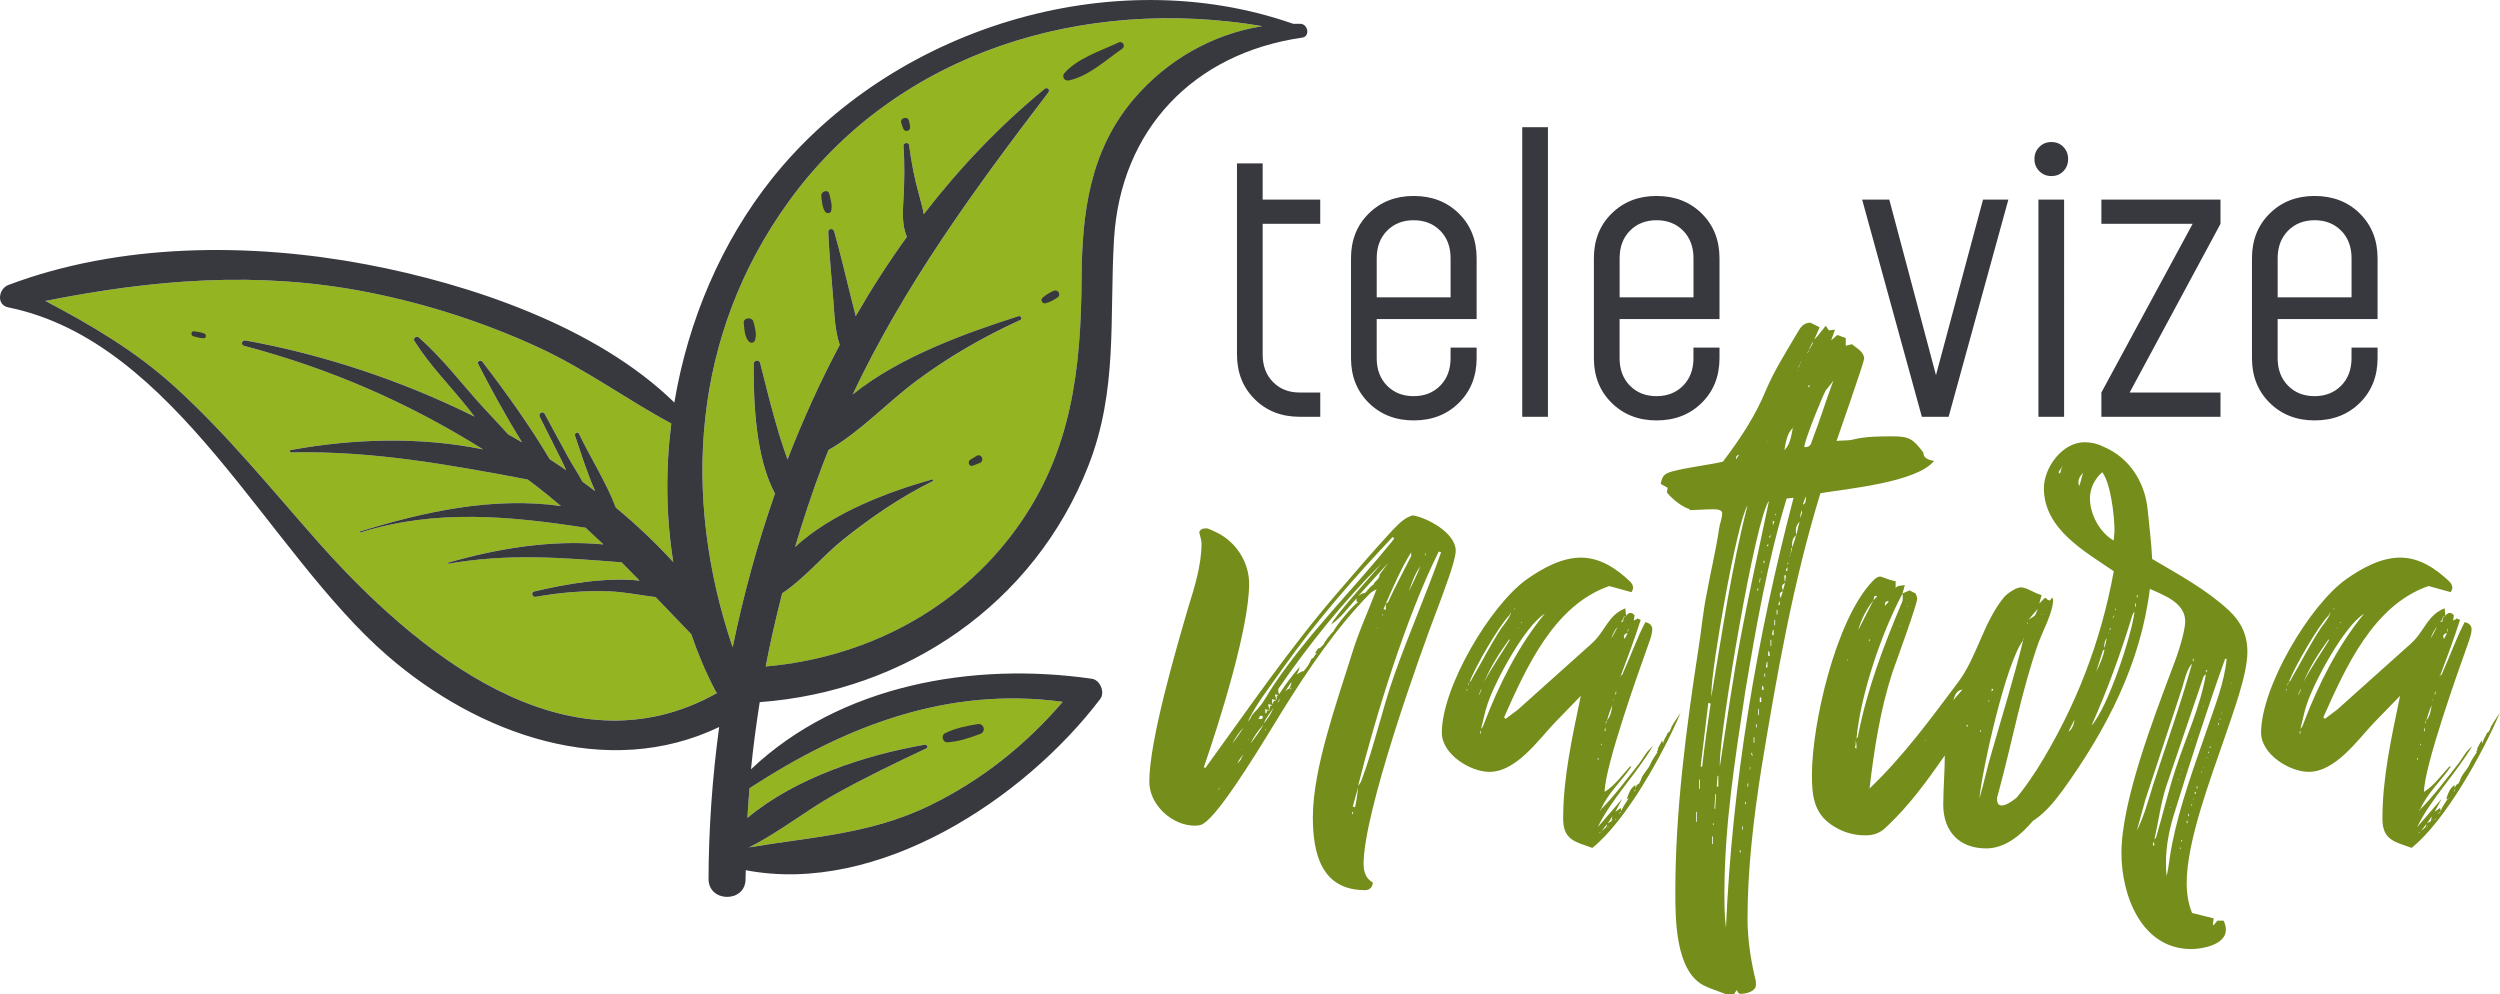 <?xml version="1.0" encoding="utf-8"?>
<!-- Generator: Adobe Illustrator 16.0.4, SVG Export Plug-In . SVG Version: 6.00 Build 0)  -->
<!DOCTYPE svg PUBLIC "-//W3C//DTD SVG 1.1//EN" "http://www.w3.org/Graphics/SVG/1.1/DTD/svg11.dtd">
<svg version="1.1" id="Vrstva_1" xmlns="http://www.w3.org/2000/svg" xmlns:xlink="http://www.w3.org/1999/xlink" x="0px" y="0px"
	 width="142.104px" height="56.504px" viewBox="0 0 142.104 56.504" enable-background="new 0 0 142.104 56.504"
	 xml:space="preserve">
<g>
	<path fill="#94B422" d="M60.406,39.892c-2.107,2.458-4.631,4.471-7.573,5.899c-3.362,1.631-6.705,1.771-10.264,2.377
		c1.696-0.84,3.21-2.078,4.871-3.006c1.695-0.949,3.461-1.797,5.218-2.623c0.127-0.061,0.028-0.232-0.09-0.213
		c-3.339,0.576-7.364,1.881-10.084,4.162c0.031-0.562,0.073-1.123,0.118-1.688C48.028,41.27,53.871,39.004,60.406,39.892
		 M41.646,36.797c-2.896-8.566-2.321-17.72,3.18-25.333c6.208-8.589,16.865-11.678,26.93-9.974
		c-2.826,0.446-5.428,1.927-7.314,4.146c-2.487,2.932-2.937,6.439-2.961,10.159c-0.034,5.195-0.561,9.899-3.705,14.246
		c-3.372,4.664-8.617,7.352-14.251,7.846c0.265-1.396,0.584-2.782,0.938-4.16c1.255-0.832,2.279-2.098,3.456-3.043
		c1.605-1.29,3.259-2.416,5.102-3.334c0.056-0.027,0.017-0.111-0.04-0.097c-2.433,0.682-5.685,1.89-7.789,3.843
		c0.462-1.542,0.965-3.074,1.535-4.588c0.118-0.312,0.243-0.619,0.366-0.926c1.804-1.028,3.349-2.707,5.007-3.938
		c1.859-1.379,3.791-2.492,5.896-3.451c0.127-0.057,0.035-0.262-0.093-0.223c-2.899,0.93-6.749,2.284-9.438,4.458
		c2.945-6.212,6.878-11.61,11.125-17.169c0.115-0.15-0.062-0.33-0.209-0.207c-2.551,2.088-4.838,4.494-6.873,7.127
		c-0.061-0.352-0.155-0.699-0.246-1.021c-0.275-0.977-0.458-1.9-0.588-2.91C51.649,8.067,51.34,8.11,51.353,8.29
		c0.072,1.021,0.057,1.965,0.003,2.984c-0.039,0.728-0.102,1.521,0.195,2.188c-1.042,1.445-2.014,2.951-2.911,4.51
		c-0.082-0.354-0.178-0.71-0.268-1.067c-0.317-1.255-0.604-2.52-0.962-3.764c-0.053-0.179-0.341-0.151-0.331,0.043
		c0.054,1.285,0.187,2.566,0.286,3.851c0.065,0.859,0.091,1.756,0.367,2.57c-1.117,2.103-2.104,4.286-2.969,6.52
		c-0.16-0.478-0.332-0.954-0.473-1.425c-0.407-1.351-0.742-2.698-1.084-4.065c-0.051-0.205-0.36-0.159-0.362,0.047
		c-0.024,2.157,0.105,5.34,1.206,7.377C43.048,30.918,42.248,33.851,41.646,36.797 M2.582,17.106
		c6.135-1.217,12.09-1.729,18.358-0.488c3.325,0.658,6.585,1.711,9.663,3.129c2.66,1.227,4.994,2.953,7.55,4.326
		c-0.328,2.625-0.301,5.292,0.116,7.878c-1.006-1.098-2.099-2.131-3.266-3.098c-0.545-1.435-1.438-2.834-2.093-4.195
		c-0.062-0.129-0.276-0.037-0.231,0.097c0.337,0.995,0.687,2.126,1.151,3.163c-0.241-0.184-0.482-0.365-0.729-0.544
		c-0.242-0.464-0.545-0.907-0.796-1.361c-0.455-0.828-0.898-1.663-1.349-2.492c-0.102-0.187-0.375-0.021-0.281,0.165
		c0.424,0.846,0.854,1.689,1.272,2.537c0.079,0.163,0.152,0.332,0.227,0.5c-0.309-0.211-0.617-0.422-0.932-0.624
		c-1.132-1.915-2.52-3.841-3.824-5.538c-0.105-0.137-0.318-0.022-0.236,0.138c0.741,1.44,1.583,2.979,2.491,4.441
		c-0.262-0.153-0.524-0.305-0.789-0.452c-0.438-0.482-0.885-0.957-1.325-1.432c-1.252-1.348-2.359-2.861-3.749-4.07
		c-0.134-0.117-0.357,0.036-0.255,0.199c0.868,1.379,2.022,2.531,3.035,3.805c0.128,0.162,0.256,0.327,0.384,0.492
		c-4.222-2.101-8.74-3.562-13.027-4.332c-0.198-0.035-0.283,0.252-0.083,0.305c4.91,1.301,9.318,3.218,13.595,5.89
		c-3.583-0.74-7.433-0.606-10.933,0.034c-0.076,0.014-0.059,0.135,0.018,0.135c4.659-0.092,8.93,0.689,13.459,1.544
		c0.063,0.048,0.125,0.101,0.188,0.149h0.001h0.001c0.581,0.439,1.144,0.893,1.689,1.355c-3.821-0.533-7.717,0.301-11.412,1.444
		c-0.04,0.012-0.022,0.071,0.016,0.062c4.268-1.349,8.513-0.933,12.799-0.271c0.341,0.312,0.68,0.629,1.013,0.949
		c-2.945-0.287-6.062,0.239-8.817,1.033c-0.04,0.012-0.023,0.066,0.017,0.062c3.417-0.601,6.499-0.338,9.832-0.078
		c0.342,0.344,0.683,0.688,1.022,1.037c-1.996-0.201-4.223,0.199-5.988,0.619c-0.2,0.049-0.115,0.34,0.081,0.305
		c1.391-0.244,2.784-0.363,4.194-0.311c0.881,0.034,1.752,0.225,2.624,0.325c0.668,0.696,1.344,1.399,2.027,2.108
		c0.377,1.104,0.832,2.181,1.373,3.216c0.025,0.05,0.057,0.094,0.089,0.133c-8.536,4.778-17.154-2.368-22.656-8.573
		c-2.665-3.009-5.196-6.155-8.182-8.858C7.667,19.929,5.198,18.488,2.582,17.106"/>
	<path fill="#38383F" d="M53.714,41.68c0.595-0.295,1.199-0.408,1.852-0.521c0.367-0.064,0.501,0.432,0.15,0.559
		c-0.621,0.227-1.204,0.433-1.866,0.476C53.584,42.208,53.475,41.799,53.714,41.68 M55.685,26.319
		c-0.131,0.051-0.263,0.102-0.395,0.153c-0.197,0.077-0.312-0.231-0.142-0.337c0.122-0.073,0.244-0.147,0.366-0.222
		C55.782,25.752,55.994,26.198,55.685,26.319 M60.105,16.915c-0.226,0.148-0.411,0.25-0.671,0.324
		c-0.172,0.049-0.315-0.182-0.18-0.307c0.198-0.179,0.385-0.287,0.627-0.398C60.138,16.417,60.347,16.757,60.105,16.915
		 M60.503,4.159c0.742-0.854,2.076-1.268,3.074-1.742c0.237-0.113,0.426,0.203,0.208,0.354c-0.909,0.631-1.935,1.583-3.042,1.801
		C60.499,4.62,60.339,4.348,60.503,4.159 M51.335,7.299c-0.042-0.105-0.075-0.21-0.108-0.32c-0.086-0.277,0.372-0.4,0.438-0.116
		c0.025,0.11,0.05,0.218,0.065,0.331C51.77,7.457,51.432,7.546,51.335,7.299 M46.899,12.028c-0.169-0.259-0.174-0.566-0.213-0.867
		c-0.038-0.292,0.39-0.429,0.458-0.123c0.071,0.317,0.176,0.621,0.103,0.943C47.207,12.148,46.984,12.159,46.899,12.028
		 M42.54,19.383c-0.227-0.294-0.225-0.666-0.263-1.021c-0.032-0.314,0.476-0.369,0.55-0.07c0.085,0.35,0.203,0.688,0.088,1.043
		C42.857,19.515,42.646,19.522,42.54,19.383 M10.981,19.112c-0.148-0.043-0.126-0.302,0.038-0.281
		c0.205,0.029,0.396,0.049,0.589,0.125c0.135,0.053,0.129,0.273-0.038,0.269C11.362,19.219,11.182,19.167,10.981,19.112
		 M2.582,17.106c2.615,1.382,5.085,2.823,7.333,4.859c2.984,2.703,5.517,5.85,8.182,8.858c5.502,6.205,14.121,13.352,22.656,8.573
		c-0.032-0.039-0.063-0.083-0.089-0.133c-0.542-1.035-0.996-2.111-1.373-3.216c-0.684-0.707-1.358-1.412-2.027-2.108
		c-0.871-0.103-1.743-0.291-2.623-0.325c-1.411-0.054-2.805,0.065-4.195,0.311c-0.196,0.035-0.281-0.256-0.081-0.305
		c1.767-0.42,3.992-0.82,5.988-0.619c-0.339-0.349-0.681-0.693-1.022-1.037c-3.333-0.26-6.416-0.521-9.832,0.078
		c-0.039,0.006-0.057-0.051-0.017-0.062c2.754-0.794,5.871-1.32,8.816-1.034c-0.332-0.319-0.67-0.636-1.011-0.948
		c-4.286-0.66-8.531-1.076-12.798,0.271c-0.039,0.012-0.056-0.05-0.017-0.062c3.695-1.145,7.591-1.979,11.412-1.445
		c-0.547-0.462-1.108-0.916-1.689-1.354h-0.001h-0.001c-0.063-0.05-0.125-0.102-0.188-0.149c-4.53-0.854-8.801-1.636-13.459-1.544
		c-0.076,0-0.094-0.121-0.018-0.135c3.5-0.641,7.351-0.774,10.933-0.034c-4.276-2.672-8.685-4.589-13.595-5.89
		c-0.199-0.053-0.114-0.34,0.083-0.305c4.287,0.77,8.807,2.231,13.027,4.332c-0.128-0.165-0.256-0.33-0.384-0.492
		c-1.013-1.273-2.167-2.426-3.035-3.805c-0.103-0.163,0.121-0.316,0.255-0.199c1.39,1.209,2.497,2.723,3.749,4.07
		c0.44,0.475,0.887,0.949,1.325,1.431c0.265,0.148,0.527,0.3,0.789,0.453c-0.909-1.461-1.75-3.001-2.491-4.441
		c-0.083-0.16,0.131-0.274,0.236-0.138c1.305,1.697,2.691,3.623,3.825,5.538c0.313,0.202,0.623,0.413,0.932,0.624
		c-0.074-0.168-0.146-0.337-0.228-0.5c-0.418-0.848-0.849-1.691-1.271-2.537c-0.093-0.186,0.181-0.352,0.281-0.165
		c0.45,0.829,0.894,1.664,1.35,2.492c0.25,0.454,0.553,0.897,0.795,1.361c0.246,0.178,0.487,0.36,0.729,0.544
		c-0.465-1.037-0.813-2.169-1.151-3.163c-0.045-0.134,0.169-0.226,0.231-0.097c0.653,1.361,1.548,2.761,2.093,4.195
		c1.167,0.967,2.26,2,3.266,3.098c-0.417-2.587-0.443-5.254-0.115-7.879c-2.557-1.373-4.891-3.1-7.551-4.326
		c-3.078-1.418-6.338-2.471-9.663-3.129C14.672,15.377,8.717,15.889,2.582,17.106 M41.646,36.797
		c0.603-2.946,1.402-5.879,2.405-8.74c-1.101-2.037-1.23-5.22-1.207-7.377c0.002-0.206,0.312-0.252,0.362-0.047
		c0.343,1.367,0.677,2.715,1.084,4.065c0.142,0.471,0.312,0.947,0.473,1.425c0.864-2.233,1.852-4.417,2.969-6.52
		c-0.275-0.814-0.302-1.711-0.367-2.57c-0.1-1.284-0.231-2.565-0.286-3.851c-0.01-0.194,0.277-0.222,0.331-0.042
		c0.359,1.244,0.645,2.508,0.962,3.764c0.09,0.357,0.187,0.711,0.268,1.066c0.897-1.559,1.868-3.063,2.911-4.51
		c-0.297-0.666-0.234-1.46-0.195-2.188c0.055-1.02,0.069-1.963-0.002-2.984c-0.013-0.18,0.296-0.223,0.32-0.041
		c0.131,1.01,0.312,1.934,0.588,2.909c0.09,0.323,0.185,0.671,0.246,1.021c2.036-2.633,4.322-5.039,6.873-7.127
		c0.148-0.123,0.324,0.057,0.209,0.207c-4.246,5.559-8.18,10.957-11.125,17.169c2.688-2.174,6.538-3.528,9.438-4.458
		c0.127-0.039,0.22,0.166,0.093,0.223c-2.104,0.959-4.037,2.072-5.896,3.451c-1.658,1.23-3.203,2.909-5.007,3.938
		c-0.123,0.307-0.248,0.613-0.366,0.926c-0.571,1.514-1.073,3.046-1.534,4.587c2.104-1.952,5.355-3.16,7.788-3.841
		c0.056-0.016,0.095,0.068,0.04,0.096c-1.843,0.918-3.497,2.044-5.103,3.332c-1.179,0.946-2.2,2.214-3.456,3.045
		c-0.353,1.378-0.673,2.765-0.938,4.159c5.635-0.493,10.879-3.182,14.251-7.844c3.146-4.348,3.671-9.051,3.705-14.247
		c0.024-3.72,0.474-7.228,2.961-10.159c1.888-2.219,4.488-3.699,7.314-4.146c-10.064-1.702-20.722,1.387-26.93,9.978
		C39.324,19.078,38.75,28.231,41.646,36.797 M42.603,44.803c-0.045,0.562-0.088,1.123-0.119,1.688
		c2.72-2.283,6.745-3.588,10.084-4.162c0.118-0.021,0.217,0.151,0.09,0.211c-1.756,0.826-3.521,1.674-5.218,2.623
		c-1.661,0.93-3.175,2.166-4.871,3.006c3.56-0.604,6.901-0.746,10.264-2.377c2.942-1.428,5.465-3.44,7.573-5.898
		C53.871,39.004,48.028,41.27,42.603,44.803 M0.474,16.2c6.36-2.4,13.757-2.418,20.366-1.168c5.835,1.103,13.062,3.516,17.491,7.848
		c0.78-4.666,2.688-9.141,5.56-12.738c6.792-8.51,19.281-12.412,29.613-8.789c0.139-0.002,0.277-0.004,0.416,0
		c0.429,0.016,0.563,0.719,0.1,0.786C67.87,3.022,63.694,7.342,63.323,13.592c-0.269,4.494,0.232,8.57-1.458,12.882
		c-3.085,7.868-10.402,12.825-18.681,13.437c-0.199,1.268-0.372,2.539-0.496,3.816c5.076-4.805,12.62-6.121,19.378-5.145
		c0.466,0.065,0.758,0.774,0.474,1.147c-4.308,5.677-12.631,11.179-20.15,9.735c0,0.17-0.012,0.339-0.012,0.508
		c0,1.354-2.108,1.344-2.104-0.016c0.008-2.824,0.21-5.721,0.604-8.631c-6.368,3.053-13.696,0.42-18.855-4.053
		C15.188,31.35,10.028,19.418,0.47,17.471C-0.231,17.329-0.079,16.409,0.474,16.2"/>
	<path fill="#748D1B" d="M139.485,45.012c0-0.043,0-0.131,0.044-0.176C139.529,44.881,139.529,44.969,139.485,45.012
		 M138.612,46.235h-0.043l0.132-0.088h0.043L138.612,46.235z M138.438,46.584h-0.088c0.044,0,0.044-0.045,0.088-0.045V46.584z
		 M138.22,46.627l0.044-0.043C138.264,46.627,138.264,46.627,138.22,46.627 M137.958,46.801l0.262-0.393
		c0,0.088-0.043,0.176-0.043,0.262L137.958,46.801z M137.915,47.02c0.043,0,0.043-0.044,0.086-0.044
		C138.001,47.02,137.958,47.02,137.915,47.02 M137.608,47.239l0.308-0.393C137.915,47.063,137.74,47.108,137.608,47.239
		 M137.478,47.37c0-0.045,0.044-0.088,0.088-0.088L137.478,47.37z M130.931,41.127c-0.044,0.131-0.088,0.219-0.175,0.305
		c0.131-0.479,0.218-1.002,0.393-1.482c0.438-1.267,2.097-4.365,3.229-5.064C132.895,36.674,131.76,38.945,130.931,41.127
		 M130.756,41.695h-0.044c0-0.043,0-0.131,0.044-0.175V41.695z M130.625,39.469c0.087-0.088,0.087-0.262,0.175-0.307l-0.131,0.307
		H130.625z M132.37,36.327v0.086c-0.479,0.787-1.003,1.528-1.439,2.357C131.323,37.854,131.804,37.112,132.37,36.327 M130.101,38.77
		l-0.088,0.219C130.013,38.902,130.058,38.814,130.101,38.77c0.307-0.829,1.659-3.186,2.271-3.798l0.088-0.175
		c0,0.219-0.394,0.699-0.523,0.873c-0.61,0.918-1.135,1.965-1.702,2.926C130.232,38.683,130.145,38.726,130.101,38.77 M129.97,39.25
		h-0.043c0-0.043,0.043-0.088,0.043-0.131V39.25z M132.677,34.581h0.043l-0.131,0.088L132.677,34.581z M132.895,35.67v0.043h-0.087
		C132.851,35.713,132.851,35.713,132.895,35.67 M133.069,35.366v0.043h-0.044C133.025,35.366,133.025,35.366,133.069,35.366
		 M137.391,43.092h0.044v0.088h-0.044V43.092z M137.608,42.262v0.131l-0.043-0.088L137.608,42.262z M137.827,41.346v0.218h-0.043
		C137.784,41.477,137.784,41.432,137.827,41.346 M137.87,40.997h0.045l-0.088,0.176L137.87,40.997z M138.22,40.081
		c-0.043,0.305-0.087,0.61-0.305,0.873C138.001,40.648,138.089,40.385,138.22,40.081 M138.525,35.627l-0.349,0.654
		C138.22,36.065,138.395,35.758,138.525,35.627 M138.438,39.424l-0.044,0.088c0-0.088,0-0.174,0.044-0.219V39.424z M138.264,39.862
		c0-0.044,0-0.088,0.044-0.131L138.264,39.862z M139.093,35.976l-0.174,0.351c0-0.045-0.045-0.131-0.045-0.131
		C138.874,36.065,138.962,36.02,139.093,35.976 M139.137,35.713c0,0.088,0,0.131-0.044,0.22
		C139.093,35.844,139.093,35.801,139.137,35.713 M141.624,41.258v-0.043c-0.043,0.131-0.087,0.262-0.174,0.393l-0.132,0.087h0.043
		c-0.086,0.175-0.218,0.349-0.262,0.567l-0.044-0.174l-0.262,0.479h0.044l-0.087,0.176h0.043c-0.131,0.217-0.306,0.438-0.394,0.653
		c-0.131,0.351-0.479,0.61-0.566,0.961l-0.088,0.175l-0.131,0.088l-0.088,0.174V44.62c-0.306,0.219-0.349,0.438-0.479,0.785h0.087
		l0.044-0.043v0.043h-0.044c-0.132,0.219-0.349,0.48-0.394,0.699l-0.043-0.176l-0.307,0.219l0.395-0.742l-1.397,1.615
		c0.786-1.615,2.227-3.055,3.144-4.627l-0.219,0.219c-0.219,0.219-0.394,0.568-0.567,0.785c-0.697,0.873-1.396,1.834-2.183,2.619
		c0,0.045,0,0.045-0.044,0.045v-0.045h0.044c0.394-0.916,1.179-1.615,1.746-2.443h-0.088c-0.436,0.479-0.873,1.09-1.438,1.439
		c0-1.396,1.92-6.811,2.486-8.381c0.087-0.262,0.219-0.566,0.219-0.873c0-0.219-0.175-0.35-0.394-0.393
		c-0.479,0.916-0.829,1.92-1.266,2.881c0,0.088-0.088,0.131-0.131,0.174c0,0.043,0,0.043-0.044,0.043l0.044-0.043
		c0.393-1.047,0.784-2.094,1.135-3.187l-0.219-0.088v0.043l-0.175,0.088l0.043-0.306c-0.043-0.045-0.131-0.131-0.218-0.131
		c-0.131,0-0.218,0.086-0.263,0.175l-0.131,0.088l-0.043,0.22l-0.131,0.043c0.174-0.177,0.088-0.132,0.174-0.306l0.131-0.045
		l-0.043-0.437c-1.004,0.393-1.135,1.31-1.92,2.008l-4.191,3.754l-0.698,0.523l-0.087-0.088c1.267-2.837,2.837-6.373,5.98-7.463
		l1.266,0.348c0.043-0.086,0.087-0.174,0.087-0.262c0-0.131-0.087-0.262-0.175-0.348c-0.785-0.744-1.702-1.354-2.793-1.354
		c-1.092,0-2.184,0.608-3.056,1.221c-2.097,1.483-4.847,6.156-4.847,8.73c0,1.223,1.615,2.227,2.707,2.227
		c1.527,0,2.794-1.834,3.71-2.793l1.484-1.528c-0.479,2.313-1.004,4.628-1.004,6.983c0,1.221,0.698,1.311,1.658,1.66
		c1.92-1.529,4.06-5.414,5.02-7.685C141.93,40.778,141.756,40.997,141.624,41.258 M123.336,45.915l0.044-0.043v0.043H123.336z
		 M124.602,42.03h-0.044l0.044-0.045V42.03z M119.888,35.918c0,0.043,0,0.088-0.043,0.131L119.888,35.918z M125.257,40.153h-0.044
		l0.044-0.043V40.153z M125.432,43.034h0.043l-0.043,0.043V43.034z M126.304,40.545v0.043l-0.043-0.043H126.304z M124.689,45.434
		h-0.044l0.044-0.043V45.434z M126.827,38.842l0.045-0.043v0.043H126.827z M123.948,43.995v0.043l-0.045-0.043H123.948z
		 M117.269,43.907h-0.043l0.043-0.044V43.907z M125.213,43.645c0-0.044,0-0.044,0.044-0.044L125.213,43.645z M123.816,44.299h0.043
		l-0.043,0.045V44.299z M124.034,43.732v0.043l-0.043-0.043H124.034z M125.169,43.907c-0.044,0-0.044,0-0.044-0.044h0.044V43.907z
		 M126.173,40.851h0.044v0.043h-0.044V40.851z M123.948,48.272c-0.045-0.043-0.045-0.043-0.045-0.088h0.045V48.272z M120.237,34.698
		v-0.132l0.044,0.087L120.237,34.698z M125.519,42.729h0.044c0,0.042,0,0.087-0.044,0.087V42.729z M124.602,45.784h-0.044
		c0-0.043,0-0.086,0.044-0.086V45.784z M120.149,35.002h0.044l-0.132,0.174L120.149,35.002z M125.605,42.422h0.044v0.086h-0.044
		V42.422z M126.13,41.202h-0.045v-0.088h0.045V41.202z M124.034,47.834h-0.043v-0.086h0.043V47.834z M119.976,35.702
		c0,0.043-0.045,0.131-0.088,0.174c0.043-0.043,0.043-0.131,0.043-0.174H119.976z M121.503,33.956h-0.044v-0.131h0.044V33.956z
		 M125.388,38.233v-0.131h0.087L125.388,38.233z M124.907,44.823h-0.043v-0.131h0.043V44.823z M124.776,44.999
		c0.044,0.043,0.044,0.086,0.044,0.131l-0.087-0.045L124.776,44.999z M124.296,46.657h0.045v0.131h-0.045V46.657z M124.427,46.395
		h-0.043v-0.131h0.043V46.395z M124.689,37.446c0,0.045,0,0.133-0.044,0.176v-0.176H124.689z M121.415,34.479h-0.043v-0.176h0.043
		V34.479z M122.376,48.053c0-0.088,0-0.131,0.043-0.219c0,0.088,0.044,0.131,0.044,0.219H122.376z M117.269,26.446
		c-0.087,0.131-0.131,0.307-0.174,0.48l-0.088-0.087L117.269,26.446z M119.625,36.834c-0.043-0.174,0-0.394,0.132-0.566
		L119.625,36.834z M117.923,40.894c-0.043,0.263-0.131,0.569-0.349,0.698L117.923,40.894z M118.186,27.625
		c-0.044-0.088-0.044-0.131-0.044-0.219c0-0.219,0.131-0.393,0.262-0.523C118.316,27.145,118.272,27.407,118.186,27.625
		 M119.538,36.965l0.087-0.043c-0.087,0.438-0.261,0.828-0.479,1.268L119.538,36.965z M121.329,34.784
		c-0.177,1.396-1.529,5.457-2.445,6.461c0.916-2.053,1.658-4.104,2.313-6.242C121.241,34.915,121.241,34.829,121.329,34.784
		 M124.602,37.708c-0.653,2.356-1.482,4.627-2.226,6.94c-0.264,0.872-0.523,1.789-0.916,2.576l0.479-1.748l2.097-6.373
		C124.165,38.668,124.296,38.057,124.602,37.708 M125.388,38.319c-0.307,1.834-1.135,3.58-1.702,5.326
		c-0.437,1.309-0.743,2.662-1.136,3.973l-0.087,0.088c0.219-0.961,0.349-2.008,0.655-2.97l2.139-6.286L125.388,38.319z
		 M120.149,30.725c-0.784-0.438-1.354-1.484-1.354-2.4c0-0.568,0.262-1.092,0.699-1.485c0.479,0.61,0.697,2.487,0.697,3.317
		C120.193,30.331,120.149,30.549,120.149,30.725 M123.161,49.799c-0.043-0.262-0.043-0.523-0.043-0.786
		c0-0.917,0.174-1.788,0.436-2.663c0.917-2.967,1.878-5.979,2.925-8.904h0.087c-0.131,1.396-0.696,2.75-1.134,4.061
		c-0.742,2.14-1.528,4.277-1.965,6.461C123.336,48.579,123.292,49.188,123.161,49.799 M122.201,33.473
		c0.785,0.352,2.008,0.787,2.008,1.834c0,0.654-0.48,2.053-0.742,2.707c-1.048,2.793-2.881,7.551-2.881,10.475
		c0,2.401,1.136,5.457,3.972,5.457c0.655,0,1.965-0.262,1.965-1.091c0-0.175-0.044-0.349-0.131-0.524h-0.35l-0.218,0.264
		l-0.044-0.045l0.044-0.35l-1.224-0.306c-0.218-0.524-0.306-1.134-0.306-1.702c0-2.4,1.396-6.023,2.183-8.337
		c0.438-1.31,1.268-3.491,1.268-4.802c0-0.959-0.351-1.701-1.05-2.355c-1.265-1.18-2.88-2.053-4.363-2.926
		c-0.044-0.96-0.175-1.921-0.264-2.88c-0.174-1.528-1.047-2.882-2.486-3.493c-0.35-0.174-0.698-0.262-1.091-0.262
		c-1.267,0-2.313,1.439-2.313,2.619c0,2.312,2.313,3.579,3.972,4.713c-0.741,4.061-2.182,7.771-4.364,11.263
		c-0.566,0.874-1.136,1.659-1.877,2.401l-0.088,0.131l1.528,0.523c0.785-0.438,1.354-1.136,1.877-1.834
		C119.714,41.506,121.677,37.75,122.201,33.473 M108.452,34.479h-0.044v-0.045L108.452,34.479z M116.833,44.038l0.043-0.043v0.043
		H116.833z M107.972,35.57v0.044h-0.043L107.972,35.57z M116.048,34.915h0.043l-0.043,0.045V34.915z M109.456,42.073v0.045
		l-0.044-0.045H109.456z M115.044,36.311c-0.045,0.045-0.045,0.045-0.045,0.088v-0.088H115.044z M115.218,35.438
		c0-0.043,0.044-0.043,0.044-0.086v0.086H115.218z M105.004,37.491h0.044v0.043h-0.044V37.491z M113.035,39.933v-0.13h0.044
		L113.035,39.933z M112.599,41.592h-0.044v-0.086h0.044V41.592z M106.226,36.442c0-0.043,0-0.086,0.044-0.131v0.131H106.226z
		 M111.813,41.331l-0.044-0.086c0.044-0.043,0.044-0.043,0.087-0.043L111.813,41.331z M113.21,39.323v-0.174
		c0.044,0,0.044,0,0.088,0.043L113.21,39.323z M105.44,42.508c0.044-0.129,0.044-0.305,0.044-0.436
		c0.043,0.174,0.043,0.307,0.043,0.479L105.44,42.508z M106.487,34.129c0.045-0.088,0-0.264,0.132-0.264l0.088,0.045
		C106.618,33.956,106.575,34.042,106.487,34.129 M107.142,34.434c0-0.131,0-0.262,0.176-0.262h0.043
		C107.317,34.26,107.229,34.348,107.142,34.434 M115.829,34.609c-0.176,0.481-0.132,0.351-0.523,0.612L115.829,34.609z
		 M111.026,39.803c0.089-0.262,0.177-0.566,0.525-0.611L111.026,39.803z M105.615,35.833c0.175-0.61,0.479-1.224,0.871-1.703
		L105.615,35.833z M105.527,41.985c0.22-2.486,1.44-6.066,2.618-8.249c0,0.175,0.045,0.351-0.043,0.524
		c-1.047,2.486-1.965,4.889-2.486,7.551C105.615,41.899,105.571,41.942,105.527,41.985 M114.999,36.399
		c-0.523,2.139-1.179,4.234-1.789,6.372c-0.262,0.874-0.438,1.746-0.699,2.62C112.686,43.645,114.039,37.622,114.999,36.399
		 M117.443,42.204l0.044-0.043l-0.131,0.174v-0.043c-0.566,0.742-2.706,3.492-3.579,3.492c-0.263,0-0.263-0.263-0.263-0.438
		c0-0.043,0.131-0.436,0.131-0.479c0.743-2.75,1.269-5.632,2.228-8.339c0.262-0.698,0.83-1.745,0.83-2.442
		c0,0-0.045-0.088-0.045-0.133l-0.132,0.176c-0.086,0-0.174-0.043-0.217-0.131h-0.088l-0.305,0.305l0.131-0.479
		c-0.395-0.089-0.83-0.438-1.18-0.438c-0.263,0-0.785,0.349-0.96,0.566c-1.18,1.44-1.528,3.405-2.619,4.846
		c-1.571,2.095-3.1,4.191-5.021,6.023c0.263-2.227,0.61-4.496,1.311-6.634c0.219-0.612,1.396-3.842,1.396-4.147
		c0-0.088-0.043-0.219-0.087-0.307l-0.35-0.174l-0.395,0.174l0.132-0.479c-0.132,0.043-0.437,0-0.523,0.174v-0.393
		c-0.35-0.045-0.785-0.263-0.873-0.263c-0.174,0-0.305,0.132-0.437,0.263c-2.096,2.184-3.448,8.119-3.448,11
		c0,1.135,0.088,2.139,1.092,2.836c0.566,0.395,1.223,0.612,1.922,0.612c0.521,0,0.871-0.133,1.221-0.481
		c1.267-1.178,2.313-2.617,3.318-4.06c0,0.917-0.088,1.878-0.088,2.794c0,1.528,0.916,2.489,2.443,2.489
		c2.096,0,3.622-2.884,4.583-4.454c0.351-0.566,0.698-1.134,1.005-1.745l-0.175-0.131c-0.176,0.175-0.219,0.306-0.219,0.522
		l-0.175,0.308h0.044v0.042l-0.044-0.042c-0.175,0.263-0.394,0.479-0.654,0.653c0.306-0.438,0.654-0.83,0.872-1.311
		c-0.131,0.131-0.437,0.045-0.61,0.131v0.043h-0.044v-0.086c0.176-0.088,0.394-0.219,0.48-0.393l-0.131-0.088L117.443,42.204z
		 M102.21,21.004c0,0.045,0,0.045-0.043,0.088C102.167,21.049,102.21,21.049,102.21,21.004 M101.906,24.323
		c0-0.045,0-0.045,0.043-0.088C101.948,24.278,101.906,24.278,101.906,24.323 M102.122,30.389v0.045h-0.043L102.122,30.389z
		 M101.774,31.525l-0.045,0.132C101.729,31.613,101.729,31.568,101.774,31.525 M100.508,25.108l-0.044,0.043
		C100.464,25.108,100.464,25.108,100.508,25.108 M100.159,32.442v0.087h-0.045L100.159,32.442z M102.298,20.7l0.087-0.174
		C102.385,20.568,102.341,20.656,102.298,20.7 M100.944,29.211c0,0.043,0,0.043-0.043,0.088v-0.088H100.944z M101.643,32.047
		l-0.044,0.045c0-0.045,0-0.088,0.044-0.131V32.047z M102.21,20.917l0.088-0.218C102.298,20.788,102.254,20.874,102.21,20.917
		 M97.365,46.801h0.044v0.088h-0.044V46.801z M99.461,43.79v-0.174h0.043L99.461,43.79z M102.734,20.088
		c0-0.045,0.044-0.131,0.087-0.175C102.821,19.958,102.778,20.043,102.734,20.088 M100.29,32.004h-0.044v-0.131h0.044V32.004z
		 M100.683,30.389l-0.088,0.176l-0.043-0.045L100.683,30.389z M99.198,45.581h0.044v0.131h-0.044V45.581z M98.937,48.461h-0.044
		v-0.133h0.044V48.461z M102.778,21.921h0.132l-0.132,0.087V21.921z M100.508,31.043h-0.087l0.087-0.131V31.043z M99.94,33.577
		h-0.043v-0.131h0.043V33.577z M100.071,32.875l-0.043,0.221h-0.045c0.045-0.088,0.045-0.131,0.045-0.221H100.071z M99.373,44.708
		h-0.044v-0.176h0.044V44.708z M99.854,41.346H99.81V41.17h0.044V41.346z M99.592,42.959c-0.044-0.043-0.044-0.131-0.044-0.174
		h0.044c0,0.043,0,0.131,0.043,0.174H99.592z M100.29,38.29h0.043v0.176h-0.043V38.29z M99.023,47.151c0-0.088,0-0.175,0.044-0.219
		v0.219H99.023z M101.86,31.176l-0.086,0.349c0-0.132,0.043-0.22,0.043-0.349l0.043-0.043V31.176z M101.163,34.405l-0.088-0.043
		l0.088-0.219V34.405z M101.512,32.442c0-0.088,0.044-0.133,0.087-0.219v0.219H101.512z M100.987,34.667h0.046v0.262h-0.046V34.667z
		 M100.771,29.604l0.086,0.044l-0.086,0.218V29.604z M99.723,42.219h-0.044v-0.307h0.044V42.219z M100.901,35.542h-0.045v-0.307
		h0.045V35.542z M103.04,19.52l-0.22,0.394c0.045-0.175,0.132-0.305,0.22-0.479V19.52z M100.683,36.717h-0.044V36.37h0.044V36.717z
		 M99.94,40.297h0.044v0.351H99.94V40.297z M98.85,25.85l-0.175,0.262v-0.087C98.675,25.937,98.762,25.85,98.85,25.85
		 M100.159,39.208v-0.219h0.043c0.044,0.088,0.044,0.131,0.044,0.219H100.159z M102.429,28.993v0.174l-0.131,0.308
		C102.341,29.299,102.341,29.167,102.429,28.993 M97.321,47.543h0.045v0.437h-0.045V47.543z M100.726,36.065l0.045-0.264h0.043
		v0.307C100.771,36.108,100.771,36.108,100.726,36.065 M100.377,37.941l0.044-0.306h0.043v0.306H100.377z M100.508,37.286v-0.262
		h0.044c0.043,0.088,0.043,0.176,0.043,0.262H100.508z M101.425,32.704h0.087c0,0.131-0.044,0.262-0.044,0.394
		C101.425,32.965,101.425,32.833,101.425,32.704 M100.028,39.644h0.087v0.263h-0.087V39.644z M96.623,44.836h-0.044v-0.523h0.044
		V44.836z M96.448,46.713h-0.043v-0.566h0.043V46.713z M102.472,28.687l0.175-0.479v0.174
		C102.646,28.512,102.603,28.644,102.472,28.687 M101.206,34.012c0-0.088-0.043-0.131-0.043-0.219c0-0.086,0.087-0.174,0.174-0.174
		L101.206,34.012z M101.468,33.139l-0.131,0.438c0-0.088-0.043-0.131-0.043-0.219C101.294,33.227,101.381,33.182,101.468,33.139
		 M97.496,45.972h-0.044l0.044-0.829h0.044L97.496,45.972z M97.671,44.708h-0.088c0-0.22,0.043-0.395,0.043-0.61h0.045V44.708z
		 M102.122,30.389c-0.043-0.086-0.043-0.174-0.043-0.262c0-0.176,0.088-0.35,0.219-0.479
		C102.21,29.911,102.167,30.127,102.122,30.389 M101.86,31.133c0-0.264,0-0.524,0.22-0.699
		C102.036,30.652,101.948,30.915,101.86,31.133 M101.906,24.323c-0.089,0.437-0.132,0.916-0.48,1.266
		C101.512,25.151,101.556,24.671,101.906,24.323 M96.755,43.573h-0.088l0.436-3.623l0.132,0.043
		C97.06,41.172,96.886,42.393,96.755,43.573 M102.995,25.065c-0.043,0.174-0.13,0.348-0.35,0.348h-0.087
		c0-0.348,1.004-2.836,1.224-3.229c0.131-0.176,0.305-0.351,0.436-0.567C103.782,22.794,103.433,23.929,102.995,25.065 M97.278,39.6
		v-0.219c0-1.396,1.44-9.69,2.053-10.65C98.413,32.309,97.889,35.976,97.278,39.6 M100.552,28.469
		c-0.523,2.532-1.091,5.02-1.571,7.551c-0.479,2.488-0.83,5.02-1.223,7.553v-0.219C97.758,41.564,99.767,29.473,100.552,28.469
		 M98.107,52.739c-0.088-0.656-0.088-1.354-0.088-2.009c0-3.798,0.611-7.638,1.18-11.392c0.61-3.668,1.266-7.422,2.356-11
		l0.394-0.043C99.854,36.282,98.456,44.488,98.107,52.739 M109.325,25.719c-0.567-0.742-0.786-0.917-1.703-0.917
		c-0.785,0-1.527,0-2.271,0.175c-0.305,0.088-0.653,0.044-0.959,0.088c0,0,1.57-4.497,1.57-4.672c0-0.393-0.437-0.611-0.697-0.828
		l-0.35,0.087v-0.437l-0.48-0.174l-0.35,0.305l0.219-0.61l-0.35,0.042l-0.174-0.262c-0.22,0.262-0.395,0.525-0.656,0.787
		l0.307-0.698l-0.522-0.263c-0.395,0-0.568,0.263-0.742,0.567c-0.611,1.048-1.312,2.14-1.79,3.274
		c-0.61,1.483-1.484,2.793-2.444,4.059c-0.961,0.219-1.965,0.307-2.924,0.567c-0.438,0.131-0.524,0.263-0.611,0.698l0.394,0.219
		l-0.043,0.262c0.305,0.393,0.872,0.83,1.309,0.96l-0.043,0.045c0.437,0,0.916-0.045,1.354-0.045c0.131,0,0.522,0,0.522,0.219
		c0,0.307-0.131,0.567-0.174,0.875c-0.175,1.221-0.48,2.442-0.698,3.666c-0.219,1.047-0.307,2.137-0.479,3.186
		c-0.699,4.539-1.311,9.211-1.311,13.794c0,1.528,0,4.495,1.614,5.325c0.524,0.262,1.092,0.393,1.615,0.654l0.263-0.394
		c0.043,0.088,0.087,0.218,0.218,0.218c0.307,0,0.873-0.13,0.873-0.523c0-0.131,0-0.219-0.043-0.348
		c-0.263-1.093-0.437-2.271-0.437-3.404c0-2.838,0.349-5.719,0.784-8.512c0.872-5.283,1.791-10.564,3.36-15.67
		c1.572-0.263,5.457-0.613,6.461-1.834C109.674,26.155,109.325,26.069,109.325,25.719 M92.913,45.012c0-0.043,0-0.131,0.043-0.176
		C92.956,44.881,92.956,44.969,92.913,45.012 M92.04,46.235h-0.043l0.131-0.088h0.043L92.04,46.235z M91.866,46.584h-0.089
		c0.045,0,0.045-0.045,0.089-0.045V46.584z M91.647,46.627l0.044-0.043C91.691,46.627,91.691,46.627,91.647,46.627 M91.386,46.801
		l0.262-0.393c0,0.088-0.044,0.176-0.044,0.262L91.386,46.801z M91.342,47.02c0.044,0,0.044-0.044,0.087-0.044
		C91.429,47.02,91.386,47.02,91.342,47.02 M91.036,47.239l0.306-0.393C91.342,47.063,91.167,47.108,91.036,47.239 M90.906,47.37
		c0-0.045,0.043-0.088,0.088-0.088L90.906,47.37z M84.358,41.127c-0.044,0.131-0.088,0.219-0.175,0.305
		c0.131-0.479,0.218-1.002,0.394-1.482c0.437-1.267,2.095-4.365,3.229-5.064C86.321,36.674,85.188,38.945,84.358,41.127
		 M84.184,41.695H84.14c0-0.043,0-0.131,0.044-0.175V41.695z M84.052,39.469c0.088-0.088,0.088-0.262,0.175-0.307l-0.131,0.307
		H84.052z M85.798,36.327v0.086c-0.479,0.787-1.004,1.528-1.439,2.357C84.751,37.854,85.231,37.112,85.798,36.327 M83.528,38.77
		l-0.088,0.219C83.44,38.902,83.485,38.814,83.528,38.77c0.307-0.829,1.659-3.186,2.271-3.798l0.088-0.175
		c0,0.219-0.393,0.699-0.523,0.873c-0.61,0.918-1.136,1.965-1.702,2.926C83.659,38.683,83.571,38.726,83.528,38.77 M83.397,39.25
		h-0.043c0-0.043,0.043-0.088,0.043-0.131V39.25z M86.104,34.581h0.043l-0.131,0.088L86.104,34.581z M86.321,35.67v0.043h-0.086
		C86.278,35.713,86.278,35.713,86.321,35.67 M86.497,35.366v0.043h-0.044C86.453,35.366,86.453,35.366,86.497,35.366 M90.817,43.092
		h0.045v0.088h-0.045V43.092z M91.036,42.262v0.131l-0.043-0.088L91.036,42.262z M91.255,41.346v0.218h-0.044
		C91.211,41.477,91.211,41.432,91.255,41.346 M91.298,40.997h0.044l-0.087,0.176L91.298,40.997z M91.647,40.081
		c-0.044,0.305-0.088,0.61-0.306,0.873C91.429,40.648,91.517,40.385,91.647,40.081 M91.953,35.627l-0.351,0.654
		C91.647,36.065,91.823,35.758,91.953,35.627 M91.866,39.424l-0.044,0.088c0-0.088,0-0.174,0.044-0.219V39.424z M91.691,39.862
		c0-0.044,0-0.088,0.043-0.131L91.691,39.862z M92.521,35.976l-0.176,0.351c0-0.045-0.043-0.131-0.043-0.131
		C92.302,36.065,92.39,36.02,92.521,35.976 M92.563,35.713c0,0.088,0,0.131-0.043,0.22C92.521,35.844,92.521,35.801,92.563,35.713
		 M95.052,41.258v-0.043c-0.043,0.131-0.088,0.262-0.174,0.393l-0.131,0.087h0.043c-0.088,0.175-0.22,0.349-0.263,0.567
		l-0.044-0.174l-0.262,0.479h0.044l-0.088,0.176h0.044c-0.132,0.217-0.306,0.438-0.394,0.653c-0.131,0.351-0.479,0.61-0.566,0.961
		l-0.088,0.175l-0.131,0.088l-0.088,0.174V44.62c-0.306,0.219-0.351,0.438-0.48,0.785h0.088l0.043-0.043v0.043h-0.043
		c-0.131,0.219-0.349,0.48-0.393,0.699l-0.043-0.176l-0.307,0.219l0.394-0.742l-1.397,1.615c0.786-1.615,2.228-3.055,3.144-4.627
		l-0.217,0.219c-0.22,0.219-0.395,0.568-0.568,0.785c-0.699,0.873-1.396,1.834-2.182,2.619c0,0.045,0,0.045-0.045,0.045v-0.045
		h0.045c0.393-0.916,1.178-1.615,1.744-2.443h-0.087c-0.437,0.479-0.873,1.09-1.439,1.439c0-1.396,1.92-6.811,2.487-8.381
		c0.088-0.262,0.219-0.566,0.219-0.873c0-0.219-0.174-0.35-0.394-0.393c-0.479,0.916-0.829,1.92-1.266,2.881
		c0,0.088-0.088,0.131-0.131,0.174c0,0.043,0,0.043-0.045,0.043l0.045-0.043c0.393-1.047,0.785-2.094,1.135-3.187l-0.219-0.088
		v0.043l-0.175,0.088l0.044-0.306c-0.044-0.045-0.131-0.131-0.219-0.131c-0.132,0-0.22,0.086-0.263,0.175L92.3,35.103l-0.043,0.22
		l-0.131,0.043c0.174-0.177,0.087-0.132,0.174-0.306l0.131-0.045l-0.043-0.437c-1.004,0.393-1.135,1.31-1.92,2.008l-4.191,3.754
		l-0.697,0.523l-0.087-0.088c1.266-2.837,2.837-6.373,5.979-7.463l1.266,0.348c0.045-0.086,0.088-0.174,0.088-0.262
		c0-0.131-0.088-0.262-0.175-0.348c-0.784-0.744-1.702-1.354-2.794-1.354c-1.091,0-2.183,0.608-3.056,1.221
		c-2.095,1.483-4.846,6.156-4.846,8.73c0,1.223,1.614,2.227,2.707,2.227c1.526,0,2.794-1.834,3.71-2.793l1.483-1.528
		c-0.479,2.313-1.003,4.628-1.003,6.983c0,1.221,0.697,1.311,1.658,1.66c1.92-1.529,4.059-5.414,5.021-7.685
		C95.358,40.778,95.183,40.997,95.052,41.258 M70.608,42.568c0,0.044,0,0.044-0.043,0.044L70.608,42.568z M70.958,42.043L71.001,42
		v0.043H70.958z M78.291,35.67h0.044l-0.044,0.043V35.67z M78.597,34.972h-0.044c0-0.044,0.044-0.044,0.044-0.087V34.972z
		 M71.962,41.477l-0.044,0.043v-0.088L71.962,41.477z M73.402,39.077c0,0.043,0,0.086-0.044,0.131V39.12L73.402,39.077z
		 M69.256,44.924c0-0.088,0.044-0.131,0.087-0.176L69.256,44.924z M80.997,31.613v-0.175l0.043,0.043L80.997,31.613z M76.851,46.147
		h0.043v0.131h-0.043V46.147z M72.616,39.95l0.131-0.263l-0.044,0.175L72.616,39.95z M72.528,39.469c0,0,0.089,0.043,0.133,0.043
		l-0.088,0.044c0,0.088,0,0.175-0.045,0.262c0-0.087,0-0.174-0.043-0.262v-0.087H72.528z M72.18,40.036c0,0,0.087,0.045,0.131,0.045
		c-0.044,0.043-0.087,0.043-0.131,0.043v0.262c0-0.043-0.087-0.262-0.087-0.262v-0.088H72.18z M72.005,40.342
		c0.044,0,0.131,0,0.175,0.043h-0.175c0,0.045,0,0.131-0.043,0.175c-0.044-0.044-0.044-0.087-0.044-0.13v-0.133L72.005,40.342z
		 M78.771,34.667l-0.131-0.043l0.131-0.306V34.667z M72.398,39.774c0.043,0,0.087,0,0.13,0.044c-0.13,0-0.174,0.089-0.174,0.218
		c-0.044-0.043-0.044-0.129-0.044-0.174v-0.131L72.398,39.774z M70.347,43.397c0.044-0.174,0.219-0.393,0.349-0.523
		c-0.044,0.088-0.13,0.174-0.174,0.308L70.347,43.397z M71.787,40.735l-0.044,0.131h-0.22c0.044-0.043,0.088-0.131,0.088-0.175
		h0.132L71.787,40.735z M73.402,38.77c0,0.088-0.044,0.262-0.088,0.307v0.043c-0.087,0.043-0.175,0.088-0.263,0.174L73.402,38.77z
		 M70.695,41.346c-0.218,0.306-0.392,0.609-0.653,0.916C70.216,41.958,70.435,41.608,70.695,41.346 M72.398,40.211
		c-0.132,0.349-0.35,0.654-0.566,0.916C71.962,40.778,72.224,40.516,72.398,40.211 M71.089,42.262
		c0.174-0.393,0.436-0.742,0.742-1.09C71.612,41.564,71.351,41.915,71.089,42.262 M80.735,32.18
		c-0.175,0.479-0.437,0.959-0.653,1.439C80.255,33.096,80.43,32.618,80.735,32.18 M77.199,44.75
		c-0.044,0.394-0.088,0.742-0.176,1.135l-0.131-0.043L77.199,44.75z M77.592,33.708c-0.175,0-0.261,0.088-0.393,0.174l1.701-1.877
		l-0.479,0.654c0,0.262-0.263,0.35-0.35,0.568C77.854,33.358,77.767,33.534,77.592,33.708 M78.771,34.319
		c0.438-1.004,0.873-2.01,1.441-2.926v0.22c-0.438,0.872-0.917,1.745-1.312,2.618L78.771,34.319z M70.913,41.04
		c0.524-1.09,1.311-2.051,2.008-3.055c1.878-2.662,4.017-5.107,6.242-7.465l0.088,0.089l-0.131,0.173
		c-2.228,2.752-4.759,5.238-6.723,8.163c-0.306,0.437-0.523,0.917-0.874,1.31c-0.174,0.22-0.349,0.307-0.436,0.568L70.913,41.04z
		 M74.843,37.155c-0.088,0.045-0.132,0.131-0.176,0.219l-0.131,0.086c-0.087,0.264-0.262,0.481-0.437,0.699h-0.088l-0.306,0.176
		c0.088-0.133,0.132-0.262,0.175-0.438c-0.479,0.566-0.785,0.961-1.179,1.572l-0.043-0.176v-0.131
		c1.744-2.531,3.667-4.933,5.849-7.115c-0.48,0.611-2.619,2.925-2.838,3.449c0.568-0.394,0.961-0.961,1.44-1.484v0.174l0.088,0.045
		c-0.263,0.131-1.311,1.396-1.397,1.658c-0.131,0.087-0.522,0.611-0.566,0.742l-0.219,0.219H74.93l-0.175,0.262L74.843,37.155z
		 M81.913,31.393c-0.828,2.357-1.832,4.627-2.662,6.984c-0.698,1.965-1.135,4.059-1.877,6.022c-0.043,0.087-0.088,0.175-0.175,0.263
		c1.004-4.016,2.751-9.646,4.583-13.312L81.913,31.393z M67.902,46.932c0.307,0,0.437-0.043,0.697-0.262
		c1.136-1.004,3.362-4.758,4.278-6.24c1.44-2.314,3.055-4.717,4.977-6.68c0.131-0.131,0.263-0.174,0.394-0.263
		c-0.48,1.267-1.048,2.487-1.44,3.798c-0.829,2.662-2.183,6.418-2.183,9.166c0,2.053,0.479,4.146,2.968,4.146
		c0.263,0,0.437-0.176,0.437-0.438c-0.393-0.218-0.522-0.609-0.522-1.047c0-2.926,3.143-11.785,4.321-14.842
		c0.218-0.611,0.917-2.398,0.917-2.969c0-1.002-1.615-1.877-2.444-2.006c-0.479,0.129-0.786,0.479-1.136,0.828
		c-1.091,1.178-2.14,2.4-3.187,3.623c-2.706,3.143-5.02,6.547-7.465,9.908l-0.086-0.044c0.873-2.53,2.574-7.901,2.574-10.434
		c0-1.222-0.741-2.354-1.789-2.88c-0.088-0.045-0.523-0.262-0.612-0.262c-0.173,0-0.349,0-0.436,0.217
		c0.044,0.22,0.131,0.438,0.131,0.656c0,1.178-0.394,2.486-0.742,3.578c-0.698,2.4-2.226,7.596-2.226,9.953
		C65.327,45.754,66.636,46.932,67.902,46.932"/>
	<path fill="#38383F" d="M129.466,16.901v-2.223c0-0.645,0.197-1.166,0.588-1.563c0.391-0.396,0.896-0.597,1.512-0.597
		c0.617,0,1.121,0.2,1.513,0.597c0.391,0.398,0.587,0.92,0.587,1.563v2.223H129.466z M131.565,23.897c1.043,0,1.9-0.334,2.572-0.999
		s1.008-1.513,1.008-2.541V19.76h-1.48v0.597c0,0.646-0.196,1.165-0.587,1.563c-0.392,0.398-0.896,0.598-1.513,0.598
		c-0.616,0-1.121-0.199-1.512-0.598s-0.588-0.918-0.588-1.563v-2.222h5.68v-3.457c0-1.029-0.336-1.876-1.008-2.541
		c-0.672-0.665-1.529-0.998-2.572-0.998c-1.028,0-1.879,0.333-2.551,0.998c-0.672,0.665-1.008,1.512-1.008,2.541v5.679
		c0,1.028,0.336,1.876,1.008,2.541S130.536,23.897,131.565,23.897 M119.446,23.69h6.771v-1.379h-5.164l5.164-9.588v-1.379h-6.771
		v1.379h5.187l-5.187,9.588V23.69z M116.606,10.008c0.275,0,0.502-0.094,0.681-0.278c0.179-0.185,0.268-0.416,0.268-0.69
		c0-0.273-0.089-0.503-0.268-0.688c-0.179-0.187-0.404-0.278-0.681-0.278c-0.272,0-0.503,0.092-0.688,0.278
		c-0.186,0.185-0.277,0.414-0.277,0.688s0.093,0.506,0.277,0.69C116.104,9.915,116.333,10.008,116.606,10.008 M115.867,23.69h1.46
		V11.344h-1.46V23.69z M109.241,23.69h1.522l3.396-12.346h-1.44l-2.675,9.98l-2.654-9.98h-1.543L109.241,23.69z M92.062,16.901
		v-2.223c0-0.645,0.195-1.166,0.586-1.563c0.392-0.396,0.896-0.597,1.513-0.597c0.616,0,1.122,0.2,1.514,0.597
		c0.39,0.398,0.586,0.92,0.586,1.563v2.223H92.062z M94.159,23.897c1.043,0,1.899-0.334,2.571-0.999
		c0.673-0.665,1.009-1.513,1.009-2.541V19.76h-1.48v0.597c0,0.646-0.196,1.165-0.586,1.563c-0.392,0.398-0.896,0.598-1.514,0.598
		c-0.618,0-1.121-0.199-1.513-0.598c-0.391-0.399-0.586-0.918-0.586-1.563v-2.222h5.679v-3.457c0-1.029-0.336-1.876-1.009-2.541
		c-0.672-0.665-1.528-0.998-2.571-0.998c-1.028,0-1.879,0.333-2.552,0.998c-0.672,0.665-1.008,1.512-1.008,2.541v5.679
		c0,1.028,0.336,1.876,1.008,2.541C92.281,23.563,93.131,23.897,94.159,23.897 M86.526,23.69h1.461V7.23h-1.461V23.69z
		 M78.255,16.901v-2.223c0-0.645,0.195-1.166,0.587-1.563c0.391-0.396,0.896-0.597,1.513-0.597s1.121,0.2,1.513,0.597
		c0.391,0.398,0.586,0.92,0.586,1.563v2.223H78.255z M80.354,23.897c1.043,0,1.9-0.334,2.571-0.999
		c0.673-0.665,1.009-1.513,1.009-2.541V19.76h-1.481v0.597c0,0.646-0.195,1.165-0.586,1.563c-0.392,0.398-0.896,0.598-1.513,0.598
		s-1.122-0.199-1.513-0.598c-0.392-0.398-0.587-0.918-0.587-1.563v-2.222h5.68v-3.457c0-1.029-0.336-1.876-1.009-2.541
		c-0.671-0.665-1.528-0.998-2.571-0.998c-1.028,0-1.879,0.333-2.552,0.998c-0.673,0.665-1.009,1.512-1.009,2.541v5.679
		c0,1.028,0.336,1.876,1.009,2.541S79.325,23.897,80.354,23.897 M75.046,23.69v-1.379h-1.174c-0.617,0-1.12-0.198-1.513-0.597
		c-0.391-0.397-0.587-0.919-0.587-1.563v-7.428h3.272v-1.379h-3.272V9.289h-1.46v10.862c0,1.029,0.336,1.875,1.008,2.542
		c0.673,0.665,1.522,0.997,2.552,0.997H75.046z"/>
</g>
</svg>
